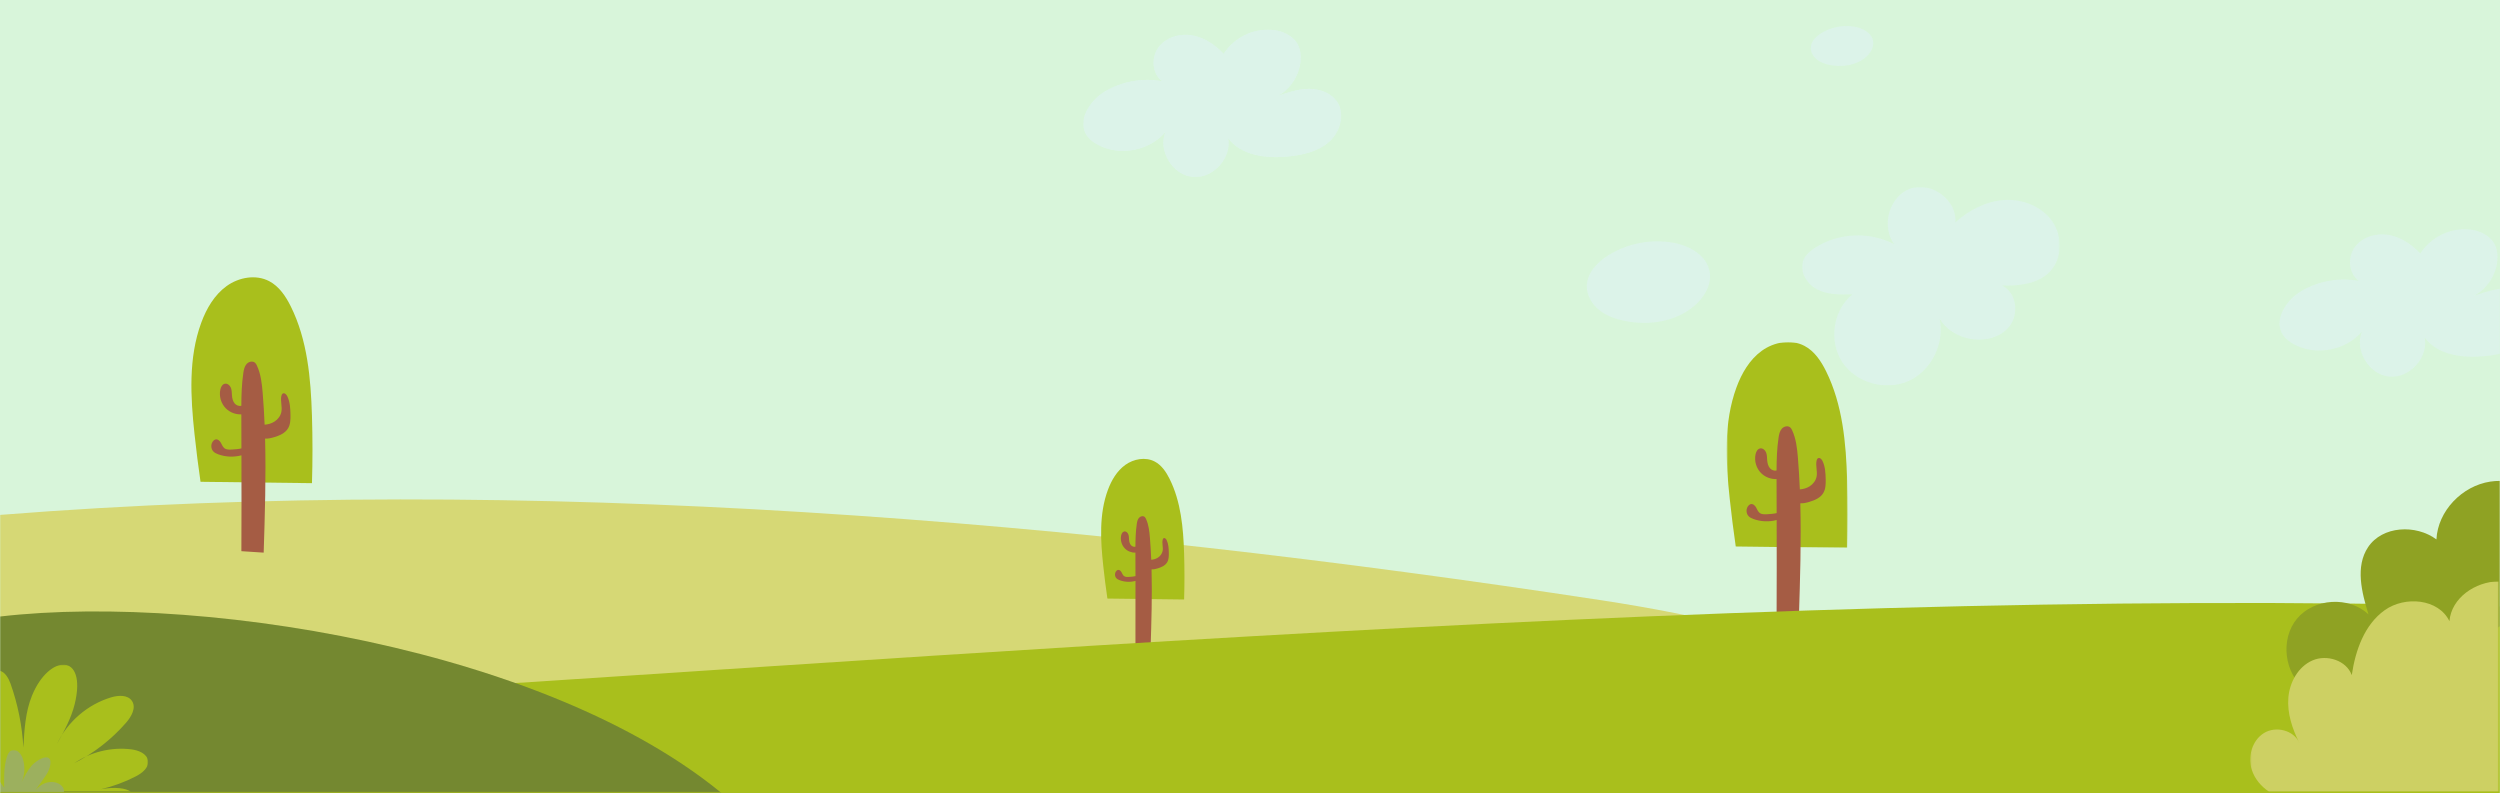 <svg xmlns="http://www.w3.org/2000/svg" xmlns:xlink="http://www.w3.org/1999/xlink" width="1440" height="457" viewBox="0 0 1440 457">
    <defs>
        <path id="zzk48fl0ra" d="M0 0H1440V457H0z"/>
        <path id="klsa2wp9ob" d="M0 0H1440V457H0z"/>
        <path id="qc0y38cibe" d="M0.01 0.665L148.41 0.665 148.41 115 0.01 115z"/>
        <path id="hfmtyfrv6g" d="M0 0.088L148.529 0.088 148.529 84.968 0 84.968z"/>
        <path id="22ac8zgqai" d="M0.535 0.687L70.279 0.687 70.279 119.257 0.535 119.257z"/>
        <path id="z0e65fdfwk" d="M0 0.875L433.71 0.875 433.71 122 0 122z"/>
        <path id="m7jte0ut5m" d="M0 0.832L85.306 0.832 85.306 74 0 74z"/>
        <path id="bgutohu28o" d="M0.497 0.612L47.948 0.612 47.948 25 0.497 25z"/>
        <path id="ubf5iyqm2q" d="M0.137 0.814L143.278 0.814 143.278 122 0.137 122z"/>
        <filter id="m89gk1xk1c">
            <feColorMatrix in="SourceGraphic" values="0 0 0 0 1 0 0 0 0 1 0 0 0 0 1 0 0 0 1 0"/>
        </filter>
    </defs>
    <g fill="none" fill-rule="evenodd">
        <g>
            <g transform="translate(0 -2109) translate(0 2109)">
                <use fill="#D8F5DA" xlink:href="#zzk48fl0ra"/>
                <mask id="js714wnf5d" fill="#fff">
                    <use xlink:href="#klsa2wp9ob"/>
                </mask>
                <g filter="url(#m89gk1xk1c)" opacity=".44">
                    <g mask="url(#js714wnf5d)">
                        <g>
                            <path fill="#E1F2FC" d="M770.087 130.993c-4.96-5.27-11.28-9.556-18.42-10.73-7.14-1.178-15.11 1.247-19.344 7.111-4.237 5.866-3.542 15.15 2.308 19.412-11.191-2.077-23.09 0-32.91 5.735-9.004 5.25-16.544 17.088-10.608 25.645 1.495 2.155 3.678 3.762 5.977 5.036 12.633 7 30.047 3.813 39.38-7.225-4.411 10.872 4.055 24.816 15.737 25.949 11.67 1.133 22.663-10.923 20.436-22.44 7.518 10.193 22.093 11.908 34.708 10.648 8.413-.842 17.143-2.796 23.526-8.346 6.364-5.554 9.496-15.575 5.017-22.748-3.33-5.335-9.971-7.853-16.258-7.876-6.297-.023-12.371 2.055-18.314 4.108 7.277-4.033 12.36-11.777 13.149-20.055.307-3.24-.023-6.615-1.51-9.507-2.829-5.468-9.246-8.218-15.383-8.644-10.77-.742-21.728 4.815-27.491 13.927M302.195 132.166c-6.228 3.93-12.03 10.02-12.191 17.454-.126 5.359 2.852 10.468 6.97 13.841 4.107 3.372 9.273 5.203 14.453 6.31 14.007 2.993 29.661.678 40.604-8.679 5.643-4.823 10.005-12.126 8.753-19.493-1.606-9.43-11.502-15.042-20.794-16.75-12.914-2.376-26.656.29-37.795 7.317" transform="translate(624 15)"/>
                            <g transform="translate(624 15) translate(414 92)">
                                <mask id="dqh6uxjbif" fill="#fff">
                                    <use xlink:href="#qc0y38cibe"/>
                                </mask>
                                <path fill="#E1F2FC" d="M94.189 87.576c8.84 2.535 19.467.65 25.212-6.545 5.738-7.192 4.118-19.76-4.264-23.563 9.832.29 20.702-.862 27.548-7.937 7.311-7.56 7.441-20.457 1.41-29.074-6.045-8.619-17.113-12.925-27.619-12.248-10.515.669-20.363 5.823-28.185 12.86C89.4 8.245 74.37-2.744 62.261 1.652c-12.107 4.39-16.865 21.635-9.22 31.997-14.083-7.415-32.126-6.61-45.487 2.015-2.745 1.77-5.385 3.96-6.698 6.948-2.783 6.33 1.684 13.95 7.84 17.1 6.155 3.152 13.413 3.013 20.328 2.804-11.243 9.077-13.826 26.993-5.896 39.055 7.924 12.06 25.143 16.832 38.291 10.863 13.138-5.968 20.874-21.777 17.797-35.88 3.153 5.51 8.867 9.27 14.973 11.023" mask="url(#dqh6uxjbif)"/>
                            </g>
                            <g transform="translate(624 15) translate(0 2)">
                                <mask id="87wjr8jf9h" fill="#fff">
                                    <use xlink:href="#hfmtyfrv6g"/>
                                </mask>
                                <path fill="#E1F2FC" d="M80.826 14.06c-4.943-5.258-11.24-9.541-18.358-10.716-7.12-1.174-15.064 1.246-19.283 7.104-4.226 5.856-3.533 15.128 2.3 19.384-11.157-2.073-23.02.001-32.805 5.727C3.703 40.803-3.81 52.622 2.104 61.17c1.49 2.15 3.668 3.755 5.958 5.029 12.607 6.992 29.956 3.806 39.255-7.215-4.397 10.86 4.046 24.782 15.688 25.911 11.647 1.13 22.591-10.908 20.37-22.407 7.493 10.178 22.026 11.89 34.597 10.634 8.386-.843 17.09-2.793 23.45-8.335 6.36-5.55 9.47-15.554 5.006-22.718-3.323-5.327-9.938-7.84-16.21-7.863-6.277-.025-12.33 2.05-18.254 4.102 7.252-4.026 12.32-11.761 13.112-20.027.3-3.237-.026-6.606-1.51-9.496-2.821-5.457-9.216-8.205-15.332-8.63-10.739-.742-21.657 4.809-27.402 13.91l-.006-.004z" mask="url(#87wjr8jf9h)"/>
                                <path fill="#E1F2FC" d="M80.826 14.06c-4.943-5.258-11.24-9.541-18.358-10.716-7.12-1.174-15.064 1.246-19.283 7.104-4.226 5.856-3.533 15.128 2.3 19.384-11.157-2.073-23.02.001-32.805 5.727C3.703 40.803-3.81 52.622 2.104 61.17c1.49 2.15 3.668 3.755 5.958 5.029 12.607 6.992 29.956 3.806 39.255-7.215-4.397 10.86 4.046 24.782 15.688 25.911 11.647 1.13 22.591-10.908 20.37-22.407 7.493 10.178 22.026 11.89 34.597 10.634 8.386-.843 17.09-2.793 23.45-8.335 6.36-5.55 9.47-15.554 5.006-22.718-3.323-5.327-9.938-7.84-16.21-7.863-6.277-.025-12.33 2.05-18.254 4.102 7.252-4.026 12.32-11.761 13.112-20.027.3-3.237-.026-6.606-1.51-9.496-2.821-5.457-9.216-8.205-15.332-8.63-10.739-.742-21.657 4.809-27.402 13.91l-.006-.004z" mask="url(#87wjr8jf9h)"/>
                            </g>
                            <path fill="#E1F2FC" d="M425.183 3.996c-3.16 1.923-6.099 4.904-6.181 8.541-.065 2.623 1.445 5.123 3.531 6.774 2.085 1.65 4.705 2.546 7.33 3.087 7.104 1.465 15.04.333 20.589-4.247 2.86-2.36 5.073-5.934 4.439-9.54-.815-4.613-5.834-7.36-10.544-8.195-6.548-1.164-13.516.14-19.164 3.58" transform="translate(624 15)"/>
                        </g>
                    </g>
                </g>
                <g mask="url(#js714wnf5d)">
                    <g>
                        <path fill="#D6D875" d="M1078 222.017v92.977H13V137.586c304.565-24.135 623.156 3.582 922.155 49.12 60.066 9.158 105.81 21.217 142.845 35.311" transform="translate(-13 159)"/>
                        <path fill="#A9BF1C" d="M128.501 118.51c-1.319-9.117-2.473-18.258-3.457-27.416-2.311-21.518-3.592-43.899 3.875-64.21 2.995-8.144 7.559-16.007 14.59-21.092 7.03-5.084 16.863-6.877 24.545-2.844 5.759 3.023 9.572 8.76 12.461 14.586 9.566 19.288 11.503 41.387 12.173 62.905.402 12.951.405 25.915.007 38.867l-64.194-.796z" transform="translate(-13 159)"/>
                        <path fill="#A55C44" d="M152.034 158.482c.096-18.405.078-36.81.037-55.215-4.352 1.158-9.06.979-13.299-.556-1.053-.38-2.105-.862-2.883-1.667-1.614-1.673-1.547-4.672.14-6.273.306-.29.662-.539 1.067-.649 1.246-.336 2.44.721 3.087 1.838.646 1.116 1.075 2.427 2.1 3.211 1.18.906 2.81.854 4.294.761 1.84-.115 3.694-.232 5.484-.65l-.023-9.717-.025-9.629v-.253c-3.277.128-6.609-1.133-8.927-3.463-2.772-2.788-4.004-7.02-3.163-10.862.315-1.439 1.103-2.998 2.542-3.32 1.464-.328 2.91.847 3.491 2.231.58 1.384.542 2.935.653 4.431.125 1.677.488 3.42 1.58 4.699.923 1.084 2.497 1.699 3.824 1.323.03-6.343.22-12.686 1.158-18.953.271-1.809.648-3.705 1.854-5.081 1.205-1.376 3.507-1.954 4.877-.742.487.43.796 1.022 1.071 1.61 2.306 4.926 2.893 10.458 3.34 15.878.498 6.058.86 12.123 1.112 18.193 1.987-.145 3.95-.698 5.63-1.76 1.996-1.263 3.555-3.285 4.016-5.601.601-3.018-.658-6.187-.002-9.194.12-.55.342-1.135.836-1.404.996-.545 2.09.562 2.582 1.586 1.565 3.26 1.762 6.989 1.828 10.604.05 2.719 0 5.596-1.418 7.918-1.68 2.757-4.913 4.121-8.007 5.046-1.684.503-3.462.925-5.195.822.577 21.872-.116 43.793-.81 65.675l-12.85-.837z" transform="translate(-13 159)"/>
                        <path fill="#A9BF1C" d="M650.863 185.775c-.908-6.228-1.702-12.472-2.379-18.729-1.59-14.7-2.472-29.989 2.667-43.864 2.061-5.563 5.202-10.935 10.041-14.408 4.839-3.473 11.606-4.698 16.893-1.943 3.963 2.065 6.588 5.984 8.576 9.964 6.584 13.176 7.917 28.273 8.378 42.973.277 8.847.279 17.703.005 26.551l-44.18-.544z" transform="translate(-13 159)"/>
                        <path fill="#A55C44" d="M667.017 213.74c.065-12.711.053-25.424.025-38.136-2.958.8-6.16.676-9.04-.384-.716-.262-1.43-.595-1.96-1.151-1.097-1.156-1.051-3.227.096-4.333.208-.2.45-.372.725-.448.847-.232 1.658.498 2.098 1.27.44.77.73 1.675 1.427 2.217.803.626 1.91.59 2.92.526 1.25-.08 2.51-.16 3.727-.45l-.016-6.71c-.005-2.218-.01-4.435-.017-6.652v-.174c-2.227.088-4.492-.783-6.068-2.392-1.884-1.926-2.721-4.849-2.15-7.503.215-.994.75-2.07 1.728-2.293.995-.226 1.978.585 2.373 1.541.394.956.369 2.027.444 3.06.085 1.159.332 2.363 1.073 3.246.628.749 1.698 1.174 2.6.914.02-4.381.15-8.762.787-13.09.185-1.25.44-2.56 1.26-3.51.82-.95 2.384-1.35 3.316-.513.33.297.54.706.728 1.112 1.567 3.403 1.966 7.224 2.27 10.967.338 4.185.584 8.374.756 12.566 1.35-.1 2.685-.482 3.827-1.216 1.356-.872 2.416-2.268 2.73-3.868.408-2.085-.448-4.273-.002-6.35.082-.38.233-.784.568-.97.677-.377 1.42.388 1.755 1.095 1.064 2.252 1.198 4.828 1.243 7.324.034 1.878 0 3.866-.964 5.47-1.143 1.904-3.34 2.846-5.443 3.485-1.144.347-2.353.639-3.53.567.392 15.107-.08 30.248-.551 45.362l-8.735-.578z" transform="translate(-13 159)"/>
                        <g transform="translate(-13 159) translate(1007 37.313)">
                            <mask id="1i5x0szjzj" fill="#fff">
                                <use xlink:href="#22ac8zgqai"/>
                            </mask>
                            <path fill="#A9BF1C" d="M5.788 118.462c-1.32-9.117-2.473-18.258-3.457-27.417-2.31-21.517-3.593-43.898 3.875-64.209 2.994-8.144 7.56-16.008 14.59-21.092S37.66-1.134 45.341 2.9c5.76 3.022 9.571 8.759 12.461 14.586 9.565 19.287 11.503 41.387 12.173 62.905.402 12.951.405 25.915.007 38.866l-64.194-.795z" mask="url(#1i5x0szjzj)"/>
                        </g>
                        <path fill="#A55C44" d="M1036.32 195.747c.096-18.405.078-36.81.037-55.215-4.35 1.158-9.06.979-13.298-.555-1.053-.381-2.105-.862-2.883-1.668-1.614-1.674-1.547-4.672.14-6.273.306-.29.661-.54 1.067-.65 1.246-.336 2.44.722 3.086 1.839.647 1.115 1.076 2.427 2.1 3.21 1.181.906 2.81.855 4.294.762 1.84-.115 3.694-.233 5.485-.651l-.024-9.716-.024-9.63v-.252c-3.278.128-6.61-1.133-8.927-3.463-2.772-2.788-4.005-7.021-3.164-10.862.315-1.44 1.104-2.998 2.543-3.32 1.464-.328 2.91.847 3.49 2.23.581 1.385.543 2.935.653 4.43.126 1.678.49 3.422 1.58 4.7.924 1.084 2.497 1.7 3.824 1.324.03-6.343.22-12.687 1.16-18.954.27-1.808.647-3.704 1.852-5.081 1.206-1.376 3.508-1.954 4.878-.741.486.43.796 1.02 1.071 1.609 2.305 4.927 2.893 10.458 3.34 15.879.497 6.058.86 12.123 1.111 18.192 1.988-.144 3.951-.697 5.63-1.76 1.997-1.262 3.556-3.284 4.016-5.6.601-3.02-.657-6.187-.002-9.195.121-.55.343-1.134.836-1.403.997-.545 2.091.562 2.582 1.586 1.566 3.26 1.762 6.989 1.828 10.604.05 2.719 0 5.596-1.417 7.918-1.68 2.757-4.913 4.122-8.007 5.045-1.684.504-3.462.926-5.195.823.576 21.872-.116 43.793-.81 65.674l-12.852-.836z" transform="translate(-13 159)"/>
                        <path fill="#A9BF1C" d="M1453 190.308v202.005H13V252.476c457.33-24.364 983.261-74.787 1440-62.168" transform="translate(-13 159)"/>
                        <g transform="translate(-13 159) translate(0 175.313)">
                            <mask id="7f2mqrhlgl" fill="#fff">
                                <use xlink:href="#z0e65fdfwk"/>
                            </mask>
                            <path fill="#748830" d="M446.71 139H13V20.81C134.383 6.688 352.563 43.116 446.71 139" mask="url(#7f2mqrhlgl)"/>
                        </g>
                        <g transform="translate(-13 159) translate(13 223)">
                            <mask id="7u2d0z9qfn" fill="#fff">
                                <use xlink:href="#m7jte0ut5m"/>
                            </mask>
                            <path fill="#A9BF1C" d="M0 74v-5.582l.054.05L0 68.382V4.41c2.858.68 4.944 4.216 6.035 7.285 4.225 11.882 6.736 24.373 7.432 36.964.539-10.156 1.126-20.53 4.954-29.953 9.759-24.012 31.856-25.173 24.63 4.753-1.988 8.232-6.155 15.746-10.279 23.144 6.026-12.83 17.7-22.886 31.284-26.94 4.172-1.246 9.575-1.53 11.972 2.105 2.568 3.892-.351 9.007-3.416 12.521-8.352 9.575-18.549 17.538-29.863 23.32 9.51-6.52 21.44-9.416 32.88-7.98 4.196.525 9.151 2.494 9.639 6.695.464 3.994-3.463 7.006-7.035 8.855-6.35 3.287-13.112 5.776-20.076 7.391 8.541-1.49 14.344-.539 17.185 1.431H0z" mask="url(#7u2d0z9qfn)"/>
                        </g>
                        <g transform="translate(-13 159) translate(2 272.313)">
                            <mask id="bkz3qtwtxp" fill="#fff">
                                <use xlink:href="#bgutohu28o"/>
                            </mask>
                            <path fill="#9CB05E" d="M9.115 25C-.195 16.883-2.813.193 5.511 11.567l7.921 10.824c-.122-5.913-.23-11.945 1.496-17.6.486-1.593 1.26-3.297 2.798-3.934 2.737-1.13 5.418 1.867 6.353 4.676 1.48 4.443 1.253 9.43-.62 13.72 1.62-3.29 3.266-6.617 5.653-9.402 3.721-4.343 13.285-8.974 10.462 1.09-.622 2.22-1.974 4.152-3.304 6.036l-5.055 7.166c6.861-8.632 17.248-4.71 16.713.857H9.115z" mask="url(#bkz3qtwtxp)"/>
                        </g>
                        <path fill="#8FA223" d="M1341.067 238.26c-12.406-9.115-14.836-29.102-4.976-40.926 9.861-11.823 29.96-13.02 41.155-2.455-3.95-12.764-7.649-27.572-.247-38.695 8.19-12.31 27.507-13.285 39.384-4.48.813-16.414 14.792-30.849 31.041-33.302 1.835-.277 3.681-.408 5.522-.402v83.732l-74.576 46.298-37.303-9.77z" transform="translate(-13 159)"/>
                        <g transform="translate(-13 159) translate(1309 175)">
                            <mask id="vup41h8lkr" fill="#fff">
                                <use xlink:href="#ubf5iyqm2q"/>
                            </mask>
                            <path fill="#CDD063" d="M10.938 122c-4.584-3.06-8.26-7.415-9.92-12.636-2.423-7.619.222-16.925 7.022-21.129 6.8-4.204 17.209-1.686 20.369 5.658-4.035-8.05-7.018-16.944-6.323-25.922.695-8.98 5.684-18.015 13.952-21.588 8.267-3.573 19.498.02 22.58 8.482 2.094-14.21 7.267-29.034 18.952-37.389 11.686-8.355 31.054-6.62 37.296 6.318 1.163-13.448 14.854-22.768 28.412-22.98V122H10.938z" mask="url(#vup41h8lkr)"/>
                        </g>
                    </g>
                </g>
            </g>
        </g>
    </g>
</svg>
